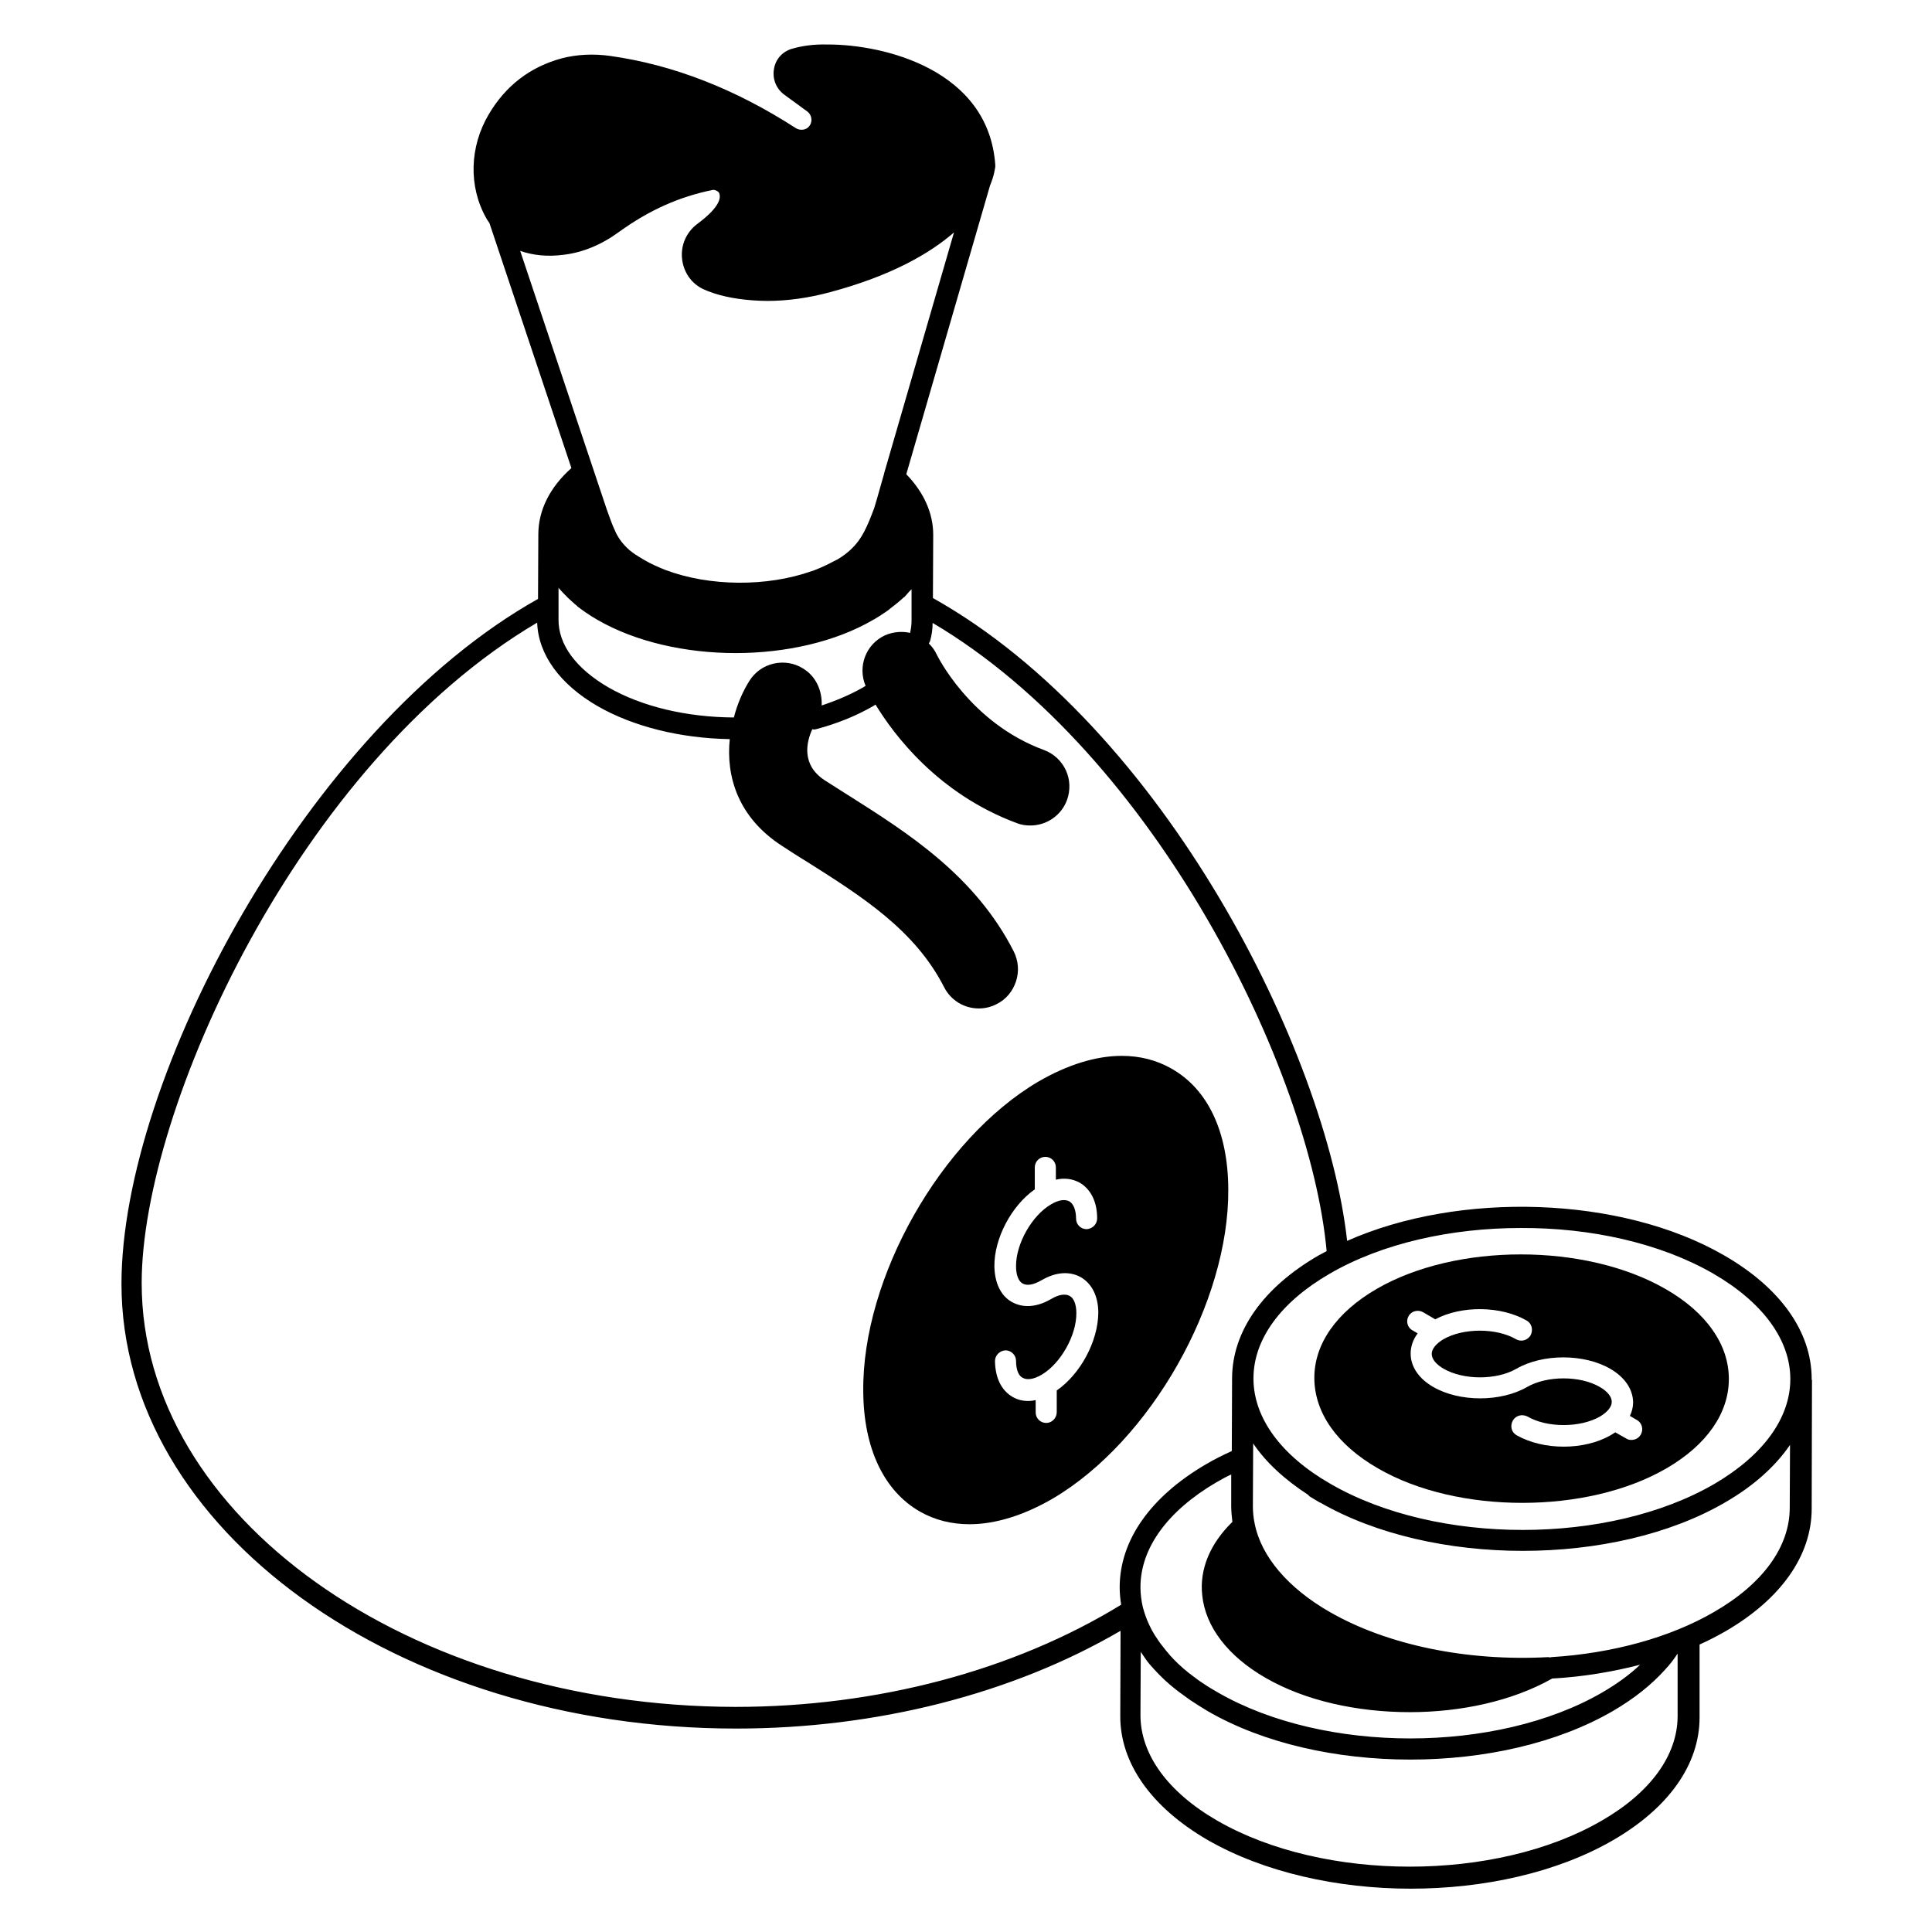 <svg width="160" height="160" viewBox="0 0 160 160" fill="none" xmlns="http://www.w3.org/2000/svg">
<path d="M96.994 88.485C95.757 87.782 94.376 87.442 92.897 87.442C90.763 87.442 88.412 88.17 85.988 89.576C77.915 94.327 71.394 105.818 71.491 115.224C71.515 119.951 73.212 123.491 76.194 125.188C77.43 125.891 78.812 126.23 80.291 126.23C82.424 126.23 84.776 125.503 87.2 124.097C95.297 119.321 101.794 107.855 101.721 98.473C101.697 93.721 100.024 90.182 96.994 88.485ZM87.515 115.151V116.945C87.515 117.43 87.127 117.842 86.642 117.842C86.157 117.842 85.77 117.455 85.77 116.97V115.951C85.551 116 85.358 116.024 85.163 116.024C84.703 116.024 84.267 115.927 83.855 115.685C82.933 115.151 82.424 114.109 82.4 112.727C82.4 112.242 82.788 111.855 83.273 111.83C83.757 111.83 84.145 112.242 84.145 112.703C84.145 113.406 84.339 113.939 84.703 114.109C85.067 114.303 85.6 114.23 86.23 113.867C86.23 113.867 86.254 113.867 86.279 113.842C87.855 112.897 89.163 110.57 89.139 108.727C89.139 108.024 88.921 107.491 88.582 107.321C88.242 107.127 87.685 107.2 87.079 107.564C87.054 107.564 87.055 107.588 87.03 107.588C85.867 108.267 84.727 108.339 83.806 107.83C82.885 107.321 82.376 106.255 82.351 104.873C82.327 102.57 83.757 99.855 85.697 98.497V96.679C85.697 96.194 86.085 95.806 86.57 95.806C87.054 95.806 87.442 96.194 87.442 96.679V97.697C88.145 97.527 88.824 97.624 89.406 97.939C90.327 98.473 90.861 99.515 90.861 100.897C90.861 101.382 90.473 101.77 89.988 101.794C89.503 101.794 89.115 101.406 89.115 100.921C89.115 100.218 88.897 99.685 88.558 99.491C88.194 99.297 87.66 99.37 87.055 99.733C85.454 100.655 84.121 103.03 84.145 104.873C84.145 105.576 84.339 106.109 84.703 106.303C85.067 106.497 85.6 106.4 86.23 106.036C86.23 106.036 86.254 106.012 86.279 106.012C87.442 105.333 88.582 105.261 89.503 105.77C90.424 106.303 90.957 107.345 90.957 108.727C90.933 111.079 89.479 113.794 87.515 115.151Z" fill="black"/>
<path d="M150.036 114.206C150.036 110.279 147.442 106.643 142.764 103.952C134.23 99.03 120.848 98.642 111.564 102.764C109.818 87.103 96.412 60.267 77.261 49.527L77.285 44.291C77.285 42.497 76.509 40.776 75.055 39.273L81.988 15.37C82.352 14.497 82.4 13.915 82.424 13.818C82.424 13.77 82.424 13.745 82.424 13.697V13.673V13.649C81.867 5.77 73.212 3.685 68.582 3.685C68.558 3.685 68.509 3.685 68.485 3.685C67.442 3.661 66.448 3.782 65.552 4.049C64.776 4.291 64.218 4.921 64.097 5.721C63.952 6.546 64.291 7.37 64.97 7.855L66.861 9.236C67.079 9.406 67.2 9.649 67.2 9.939C67.2 10.206 67.055 10.473 66.836 10.618C66.57 10.788 66.206 10.788 65.915 10.618C60.897 7.37 55.733 5.358 50.521 4.63C49.115 4.436 47.782 4.509 46.545 4.824C43.927 5.527 41.891 7.079 40.485 9.455C38.885 12.146 38.788 15.443 40.267 18.061C40.339 18.206 40.436 18.327 40.533 18.473L47.321 38.764C45.527 40.364 44.582 42.255 44.582 44.267V44.291L44.557 49.6C25.406 60.34 10.06 89.261 10.06 106.327C10.06 126.643 32.897 143.152 60.97 143.152C72.582 143.152 83.83 140.291 92.8 135.055L92.776 142.085C92.751 146.012 95.345 149.673 100.024 152.388C104.679 155.055 110.764 156.412 116.824 156.412C122.885 156.412 128.97 155.079 133.6 152.388C138.206 149.721 140.751 146.109 140.751 142.23V136.194C141.503 135.855 142.206 135.491 142.885 135.103C147.491 132.436 150.036 128.824 150.036 124.946L150.061 114.303C150.012 114.23 150.036 114.206 150.036 114.206ZM141.891 105.479C145.988 107.855 148.267 110.958 148.267 114.206C148.267 117.43 146.036 120.509 141.988 122.885C133.236 127.976 118.982 127.976 110.182 122.885C106.085 120.533 103.83 117.43 103.806 114.206C103.806 114.182 103.806 114.158 103.806 114.158C103.806 110.933 106.036 107.855 110.085 105.503C114.448 102.958 120.194 101.697 125.964 101.697C131.709 101.673 137.479 102.933 141.891 105.479ZM128.558 139.006H128.606C131.151 138.861 133.551 138.449 135.83 137.867C134.958 138.691 133.891 139.467 132.679 140.17C123.927 145.236 109.673 145.236 100.873 140.17C100.412 139.903 100 139.661 99.612 139.394L99.467 139.297C99.321 139.2 99.176 139.103 99.03 138.982C98.836 138.836 98.642 138.691 98.448 138.546C97.867 138.085 97.333 137.576 96.921 137.115L96.533 136.655C96.46 136.558 96.388 136.461 96.267 136.315C96.024 136.024 95.83 135.709 95.636 135.418C95.467 135.152 95.321 134.885 95.176 134.57C94.957 134.109 94.788 133.624 94.642 133.091C94.521 132.558 94.448 132 94.448 131.442C94.448 128.218 96.679 125.139 100.727 122.764C101.115 122.546 101.527 122.303 101.964 122.109V124.752C101.964 125.164 102.012 125.6 102.061 126.036C100.218 127.83 99.321 129.964 99.564 132.121C99.83 134.715 101.673 137.139 104.776 138.933C108.073 140.849 112.412 141.794 116.751 141.794C120.994 141.794 125.236 140.873 128.509 139.03C128.533 139.006 128.533 139.006 128.558 139.006ZM66.521 55.37C65.794 54.909 64.921 54.764 64.073 54.958C63.224 55.152 62.521 55.661 62.061 56.388C61.527 57.236 61.067 58.279 60.776 59.418C56.848 59.394 53.164 58.521 50.376 56.921C47.709 55.37 46.23 53.382 46.255 51.297V48.679C46.497 48.97 46.764 49.236 47.03 49.503L47.079 49.552C47.248 49.697 47.418 49.867 47.588 50.012C47.636 50.061 47.685 50.085 47.733 50.133C47.758 50.158 47.806 50.182 47.83 50.23C48.048 50.4 48.291 50.57 48.533 50.739C48.848 50.958 49.164 51.152 49.503 51.346C52.654 53.164 56.8 54.085 60.921 54.085C65.042 54.085 69.164 53.164 72.291 51.346C72.315 51.321 72.339 51.297 72.388 51.297C72.751 51.079 73.091 50.861 73.406 50.642C73.503 50.57 73.624 50.497 73.721 50.4C74.109 50.109 74.497 49.794 74.836 49.479C74.861 49.479 74.861 49.455 74.885 49.455C75.03 49.309 75.151 49.164 75.273 49.018C75.345 48.946 75.418 48.873 75.491 48.8V49.964V50.012V51.418C75.491 51.758 75.442 52.097 75.37 52.412C74.715 52.267 73.988 52.315 73.309 52.606C71.709 53.333 71.006 55.2 71.685 56.8C71.612 56.849 71.515 56.897 71.442 56.946C70.424 57.527 69.285 58.012 68.048 58.424C68.097 57.212 67.588 56.024 66.521 55.37ZM46.739 21.091C48.291 20.897 49.818 20.267 51.273 19.2C53.794 17.382 56.267 16.291 59.006 15.733C59.2 15.685 59.515 15.855 59.564 16C59.879 16.824 58.57 17.939 57.745 18.546C56.848 19.224 56.364 20.291 56.485 21.43C56.606 22.546 57.261 23.491 58.255 23.952C59.321 24.436 60.679 24.752 62.327 24.873C62.715 24.897 63.127 24.921 63.539 24.921C65.212 24.921 66.957 24.679 68.751 24.194C73.818 22.836 76.994 20.994 79.006 19.249L73.212 39.224V39.249L72.606 41.382L72.388 42.109L72.218 42.545C72.145 42.764 72.048 42.958 71.976 43.152C71.467 44.364 70.909 45.358 69.479 46.255C69.43 46.279 69.382 46.327 69.309 46.352C69.212 46.4 69.115 46.449 69.018 46.497C68.533 46.764 68 47.006 67.442 47.224C67.37 47.249 67.297 47.273 67.224 47.297C63.539 48.606 58.764 48.582 55.103 47.2C54.497 46.958 53.891 46.691 53.358 46.376C53.236 46.303 53.115 46.23 52.994 46.158C52.873 46.085 52.727 45.988 52.606 45.915C52.461 45.818 52.339 45.721 52.218 45.624C52.17 45.6 52.121 45.552 52.097 45.527C51.612 45.091 51.273 44.655 51.006 44.121C50.982 44.073 50.958 44 50.933 43.952C50.691 43.443 50.497 42.885 50.255 42.206L43.079 20.776C44.121 21.14 45.333 21.285 46.739 21.091ZM11.733 106.255C11.733 91.855 24.752 63.2 44.485 51.564C44.582 54.206 46.352 56.655 49.479 58.473C52.436 60.17 56.315 61.139 60.436 61.212C60.121 64.267 61.091 67.685 64.776 70.061C65.454 70.497 66.109 70.933 66.836 71.37C71.442 74.279 75.782 77.043 78.182 81.746C78.739 82.836 79.83 83.515 81.067 83.515C81.576 83.515 82.085 83.394 82.545 83.152C83.321 82.764 83.879 82.085 84.145 81.261C84.412 80.436 84.339 79.564 83.951 78.788C80.751 72.509 75.2 68.994 70.303 65.891L70.182 65.818C69.552 65.43 68.945 65.018 68.315 64.63C66.327 63.346 66.788 61.43 67.273 60.388C67.297 60.388 67.345 60.412 67.37 60.412C67.442 60.412 67.515 60.412 67.588 60.388C69.333 59.927 70.933 59.273 72.315 58.473C72.388 58.424 72.436 58.4 72.509 58.352C74.012 60.824 77.673 65.746 84.218 68.17C84.582 68.315 84.945 68.364 85.333 68.364C86.691 68.364 87.903 67.515 88.364 66.255C88.654 65.455 88.63 64.558 88.267 63.782C87.903 63.006 87.248 62.4 86.448 62.109C80.315 59.855 77.6 54.255 77.576 54.206C77.406 53.843 77.188 53.552 76.921 53.285C76.945 53.236 76.994 53.164 77.018 53.115C77.164 52.606 77.236 52.097 77.236 51.588C95.709 62.497 108.509 88.703 109.867 103.612C109.648 103.733 109.406 103.855 109.188 103.976C104.582 106.642 102.061 110.255 102.036 114.109V114.133L102.012 120.17C101.261 120.509 100.533 120.873 99.879 121.261C95.273 123.952 92.727 127.564 92.727 131.467C92.727 131.952 92.776 132.412 92.848 132.897C83.951 138.352 72.63 141.358 60.897 141.358C33.794 141.309 11.733 125.576 11.733 106.255ZM132.63 150.788C123.903 155.855 109.624 155.855 100.824 150.788C96.703 148.412 94.448 145.285 94.448 142.036L94.473 136.8C94.618 136.994 94.739 137.212 94.885 137.406C94.982 137.552 95.103 137.697 95.2 137.818L95.612 138.279C96.121 138.836 96.703 139.394 97.358 139.903C97.576 140.073 97.794 140.242 98.012 140.388C98.157 140.509 98.327 140.606 98.473 140.727L98.618 140.824C99.055 141.115 99.515 141.406 100 141.697C104.63 144.388 110.715 145.721 116.8 145.721C122.885 145.721 128.945 144.388 133.576 141.697C135.321 140.679 136.751 139.539 137.867 138.303C138.279 137.867 138.594 137.455 138.933 136.946V142.158C138.909 145.382 136.679 148.461 132.63 150.788ZM148.218 124.873C148.218 128.097 145.988 131.176 141.939 133.503C138.351 135.588 133.576 136.921 128.485 137.236C128.436 137.236 128.412 137.261 128.364 137.261C128.315 137.261 128.267 137.236 128.218 137.236C121.503 137.6 114.909 136.242 110.133 133.503C106.667 131.515 104.436 128.897 103.903 126.158C103.806 125.697 103.758 125.212 103.758 124.752L103.782 119.539C104.824 121.091 106.376 122.521 108.315 123.782L108.461 123.927C108.727 124.097 109.018 124.267 109.309 124.436H109.333C113.964 127.103 120.048 128.436 126.109 128.436C132.194 128.436 138.279 127.103 142.885 124.412C145.236 123.055 147.03 121.43 148.242 119.661L148.218 124.873Z" fill="black"/>
<path d="M114.109 121.6C117.406 123.515 121.745 124.461 126.06 124.461C130.4 124.461 134.715 123.515 138.012 121.6C141.357 119.661 143.176 117.018 143.176 114.206C143.176 112.776 142.715 111.394 141.818 110.133C140.945 108.873 139.612 107.709 137.915 106.74C131.297 102.933 120.582 102.933 114.012 106.74C110.667 108.679 108.824 111.321 108.848 114.158C108.873 117.018 110.739 119.661 114.109 121.6ZM116.654 108.994C116.897 108.558 117.454 108.437 117.867 108.679L118.86 109.261C121.042 108.097 124.315 108.146 126.424 109.358C126.861 109.6 126.982 110.133 126.764 110.57C126.521 111.006 125.964 111.152 125.551 110.909C123.927 109.964 121.188 109.964 119.539 110.909C118.933 111.273 118.57 111.709 118.57 112.121C118.57 112.558 118.933 112.994 119.564 113.358C121.212 114.303 123.927 114.303 125.576 113.358C127.757 112.097 131.176 112.097 133.357 113.358C134.57 114.061 135.224 115.055 135.248 116.121C135.248 116.534 135.151 116.897 134.982 117.261L135.564 117.6C136 117.843 136.121 118.4 135.879 118.812C135.709 119.103 135.418 119.249 135.103 119.249C134.957 119.249 134.812 119.224 134.667 119.127L133.77 118.618C133.648 118.691 133.527 118.788 133.382 118.861C132.291 119.491 130.885 119.806 129.503 119.806C128.097 119.806 126.715 119.491 125.6 118.861C125.164 118.618 125.042 118.085 125.285 117.649C125.527 117.212 126.06 117.091 126.497 117.309C128.121 118.255 130.86 118.255 132.509 117.309C133.115 116.946 133.479 116.509 133.479 116.097C133.479 115.661 133.115 115.224 132.485 114.861C130.861 113.915 128.121 113.915 126.473 114.861C124.291 116.121 120.873 116.121 118.691 114.861C117.479 114.158 116.824 113.164 116.824 112.097C116.824 111.515 117.018 110.933 117.406 110.424L116.994 110.182C116.557 109.964 116.412 109.406 116.654 108.994Z" fill="black"/>
</svg>
